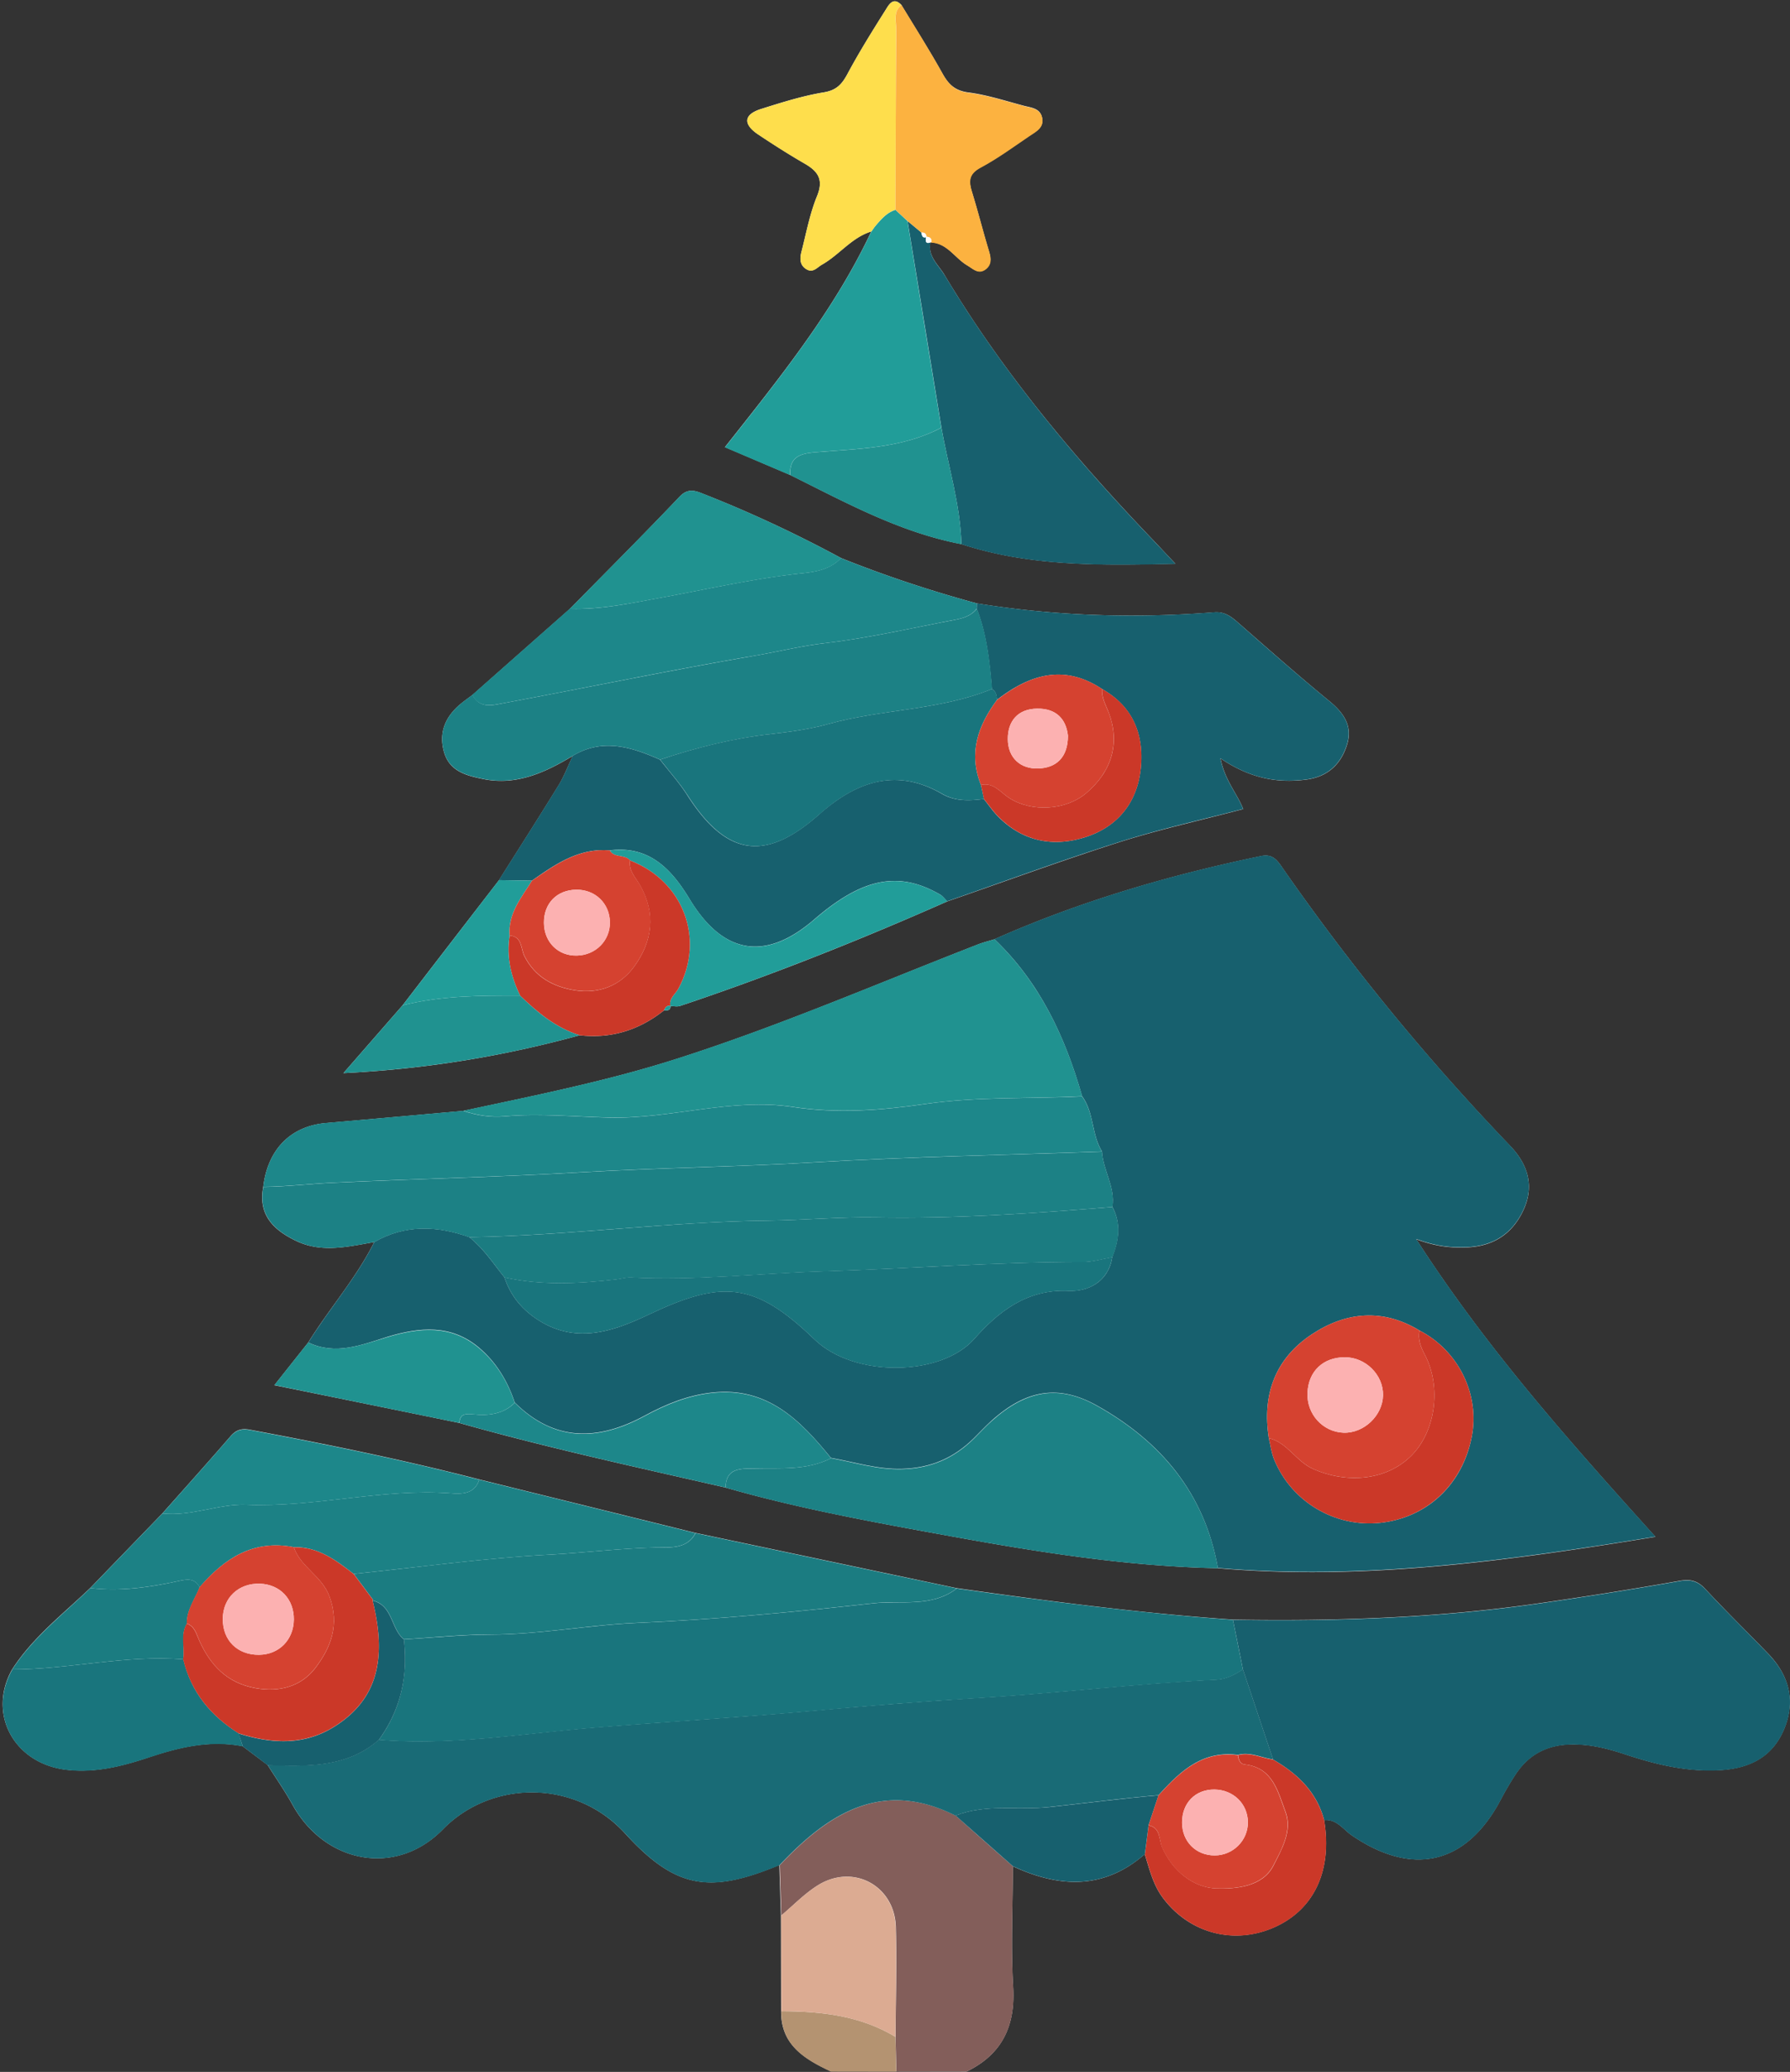 <svg width="560" height="648" fill="none" xmlns="http://www.w3.org/2000/svg"><rect width="100%" height="100%" fill="#333333" stroke="none"/><path d="M302.4 647.893c11.1-5.417 15.288-14.224 14.557-26.521-.765-12.529-.1-25.125-.1-37.687 14.49 6.713 28.415 7.444 41.277-3.789 1.462 4.686 2.592 9.505 5.617 13.593 8.076 10.868 21.569 14.723 34.065 9.638 13.061-5.351 19.11-17.847 16.418-33.899 3.954-.366 5.948 2.891 8.64 4.752 19.11 13.095 35.894 9.107 46.595-11.1 1.462-2.758 3.024-5.484 4.752-8.076 4.055-6.082 9.738-9.073 17.149-9.239 5.883-.133 11.367 1.23 16.817 3.024 9.704 3.224 19.442 5.617 29.878 5.019 9.205-.532 16.284-4.022 19.973-12.563 3.789-8.807 1.795-16.883-4.785-23.762-6.548-6.78-13.294-13.361-19.708-20.273-2.46-2.659-4.686-3.191-8.242-2.559a1358.118 1358.118 0 0 1-44.9 7.145c-31.406 4.453-63.045 5.484-94.718 4.952-28.947-1.994-57.694-5.783-86.376-9.837-27.252-5.75-54.504-11.533-81.723-17.282-22.533-5.584-45.099-11.134-67.632-16.717-23.729-6.148-47.724-11.034-71.786-15.554-2.659-.498-4.353.067-6.115 2.127-6.979 8.076-14.124 16.019-21.203 23.995-7.511 7.777-15.056 15.554-22.566 23.331-8.508 8.142-17.947 15.387-24.46 25.457-7.844 13.859.498 29.413 16.816 31.407 9.073 1.097 17.647-1.097 26.089-3.922 9.505-3.157 19.11-5.417 29.18-3.423 2.592 1.961 5.217 3.922 7.81 5.882 2.625 4.155 5.45 8.176 7.81 12.463 10.169 18.346 32.37 22.633 47.026 7.644 15.221-15.553 41.543-15.686 57.03 1.33 15.919 17.448 26.587 18.81 48.223 9.837l.499 15.72c.033 9.97.033 19.94.066 29.911-.133 10.668 7.378 15.055 15.554 18.91l42.473.066ZM125.959 314.42a38296.52 38296.52 0 0 0-18.511 21.204c26.587-1.329 50.416-5.417 73.88-11.831 9.903 1.129 18.644-1.629 26.388-7.777.997 0 2.093.099 2.06-1.429l-.066.066c1.03 0 2.127.266 3.024-.033 28.415-9.505 56.199-20.572 83.617-32.703 17.98-6.215 35.86-12.795 53.973-18.578 12.596-3.988 25.557-6.846 38.618-10.302-1.994-5.019-5.716-8.874-7.112-15.853 9.206 6.248 17.714 7.81 26.787 6.647 6.78-.864 10.934-4.819 12.828-11.001 1.762-5.716-.997-9.804-5.483-13.493-9.705-7.943-19.11-16.285-28.549-24.527-2.226-1.961-4.254-3.556-7.544-3.29-24.859 1.928-49.619 1.163-74.245-2.792-14.424-3.921-28.582-8.607-42.44-14.158-13.926-7.51-28.216-14.224-42.939-20.007-2.526-.997-4.919-2.093-7.644.798-11.266 11.865-22.832 23.397-34.298 35.062-10.169 8.974-20.339 17.947-30.476 26.92-1.229.931-2.525 1.828-3.722 2.825-4.852 4.021-6.979 9.139-5.118 15.288 1.795 5.915 7.179 7.178 12.264 8.209 10.402 2.093 19.342-2.094 27.95-7.245-1.463 3.057-2.659 6.248-4.387 9.106-6.149 10.003-12.463 19.874-18.711 29.778a17564.105 17564.105 0 0 0-30.144 39.116Zm17.714 130.611c27.518 7.777 55.435 13.826 83.285 20.207 23.264 6.68 47.093 10.967 70.856 15.287 27.518 4.986 55.135 9.373 83.185 9.938 45.764 3.954 90.73-2.26 136.892-9.805-26.986-29.91-52.709-58.758-74.843-93.089 6.447 2.393 11.1 2.725 15.786 2.559 8.375-.332 14.39-4.221 17.847-11.831 3.489-7.711 1.097-14.391-4.354-20.041a713.77 713.77 0 0 1-71.454-87.306c-1.595-2.293-3.09-3.888-6.347-3.191-28.682 5.949-56.632 14.125-83.452 26.023-1.728.532-3.489.964-5.184 1.628-31.34 12.197-62.215 25.558-94.286 35.794-21.868 6.979-44.335 11.432-66.734 16.251-14.291 1.263-28.615 2.559-42.906 3.789-11.034.964-18.212 8.242-19.608 19.974-1.695 8.807 3.323 13.559 10.369 16.916 8.043 3.822 16.218 1.728 24.361.332-5.65 11.3-14.058 20.772-20.672 31.44-3.323 4.188-6.647 8.375-10.569 13.327 20.174 4.088 39.017 7.943 57.828 11.798ZM281.994 1.553c-2.459-2.626-3.855-.2-4.819 1.362-4.154 6.614-8.342 13.294-12.031 20.173-1.728 3.224-3.423 5.119-7.378 5.783-6.646 1.097-13.16 3.158-19.608 5.185-5.716 1.794-5.616 4.885-.93 8.01 4.785 3.19 9.638 6.28 14.59 9.139 4.187 2.426 5.882 5.018 3.788 10.136-2.26 5.517-3.356 11.5-4.852 17.315-.532 2.06-.665 4.254 1.562 5.55 2.061 1.23 3.323-.598 4.852-1.462 5.417-3.057 9.239-8.441 15.421-10.369-11.599 24.693-28.615 45.73-45.797 67.466 7.079 2.991 13.726 5.849 20.373 8.674 17.315 8.574 34.264 17.946 53.573 21.635 21.403 7.013 43.371 6.714 66.968 6.149-2.892-3.058-4.62-4.919-6.348-6.747-24.693-25.723-47.559-52.909-65.904-83.617-1.861-3.124-5.284-5.783-4.387-10.17 5.251.166 7.611 4.919 11.533 7.212 1.794 1.063 3.423 2.825 5.583 1.296 1.961-1.396 1.894-3.357 1.23-5.617-1.895-6.215-3.457-12.529-5.384-18.744-1.031-3.356-.964-5.583 2.692-7.544 5.284-2.825 10.136-6.381 15.121-9.77 2.094-1.43 4.919-2.66 4.121-5.95-.631-2.792-3.356-2.991-5.583-3.556-5.783-1.529-11.532-3.423-17.448-4.188-4.254-.564-6.248-2.592-8.143-6.015-3.988-7.145-8.474-14.19-12.795-21.336Z" fill="#FDFEFE"/><path d="M316.89 583.685c-.033 12.562-.664 25.158.1 37.687.731 12.33-3.456 21.104-14.557 26.521h-22.001c-.099-3.622-.199-7.278-.266-10.9.067-11.433.399-22.832.1-34.265-.366-13.061-13.427-20.007-24.494-13.028-4.121 2.592-7.577 6.215-11.333 9.372l-.498-15.72c15.254-16.185 32.005-27.052 55.069-15.487a2745.581 2745.581 0 0 0 17.88 15.82Z" fill="#835E5A"/><path d="M280.133 637.026c.1 3.622.199 7.278.266 10.901H259.96c-8.176-3.856-15.687-8.242-15.554-18.911 12.496.034 24.693 1.363 35.727 8.01Z" fill="#B49371"/><path d="M96.447 419.873c6.614-10.668 15.022-20.14 20.672-31.44 9.638-5.517 19.575-5.118 29.678-1.529 4.453 3.523 7.511 8.243 11.001 12.563 1.794 5.351 4.952 9.505 9.671 12.762 12.197 8.441 24.128 4.32 35.561-1.13 22.998-10.901 33.134-10.17 51.779 7.81 12.496 12.064 39.615 11.566 49.951-.133 7.444-8.408 16.417-15.686 29.611-15.055 5.949.266 12.397-2.758 13.593-10.569 2.061-5.251 2.825-10.468.034-15.719.963-6.149-2.925-11.4-3.257-17.315-3.291-5.318-2.427-12.131-6.215-17.282-5.284-18.545-13.227-35.594-27.452-49.121 26.82-11.897 54.77-20.073 83.452-26.022 3.257-.665 4.752.931 6.347 3.19 21.503 31.008 45.332 60.088 71.454 87.307 5.451 5.683 7.843 12.363 4.354 20.04-3.457 7.611-9.472 11.499-17.847 11.832-4.719.166-9.339-.166-15.786-2.559 22.134 34.331 47.857 63.178 74.843 93.089-46.129 7.511-91.095 13.726-136.892 9.804-4.121-23.297-17.747-39.582-37.854-50.815-11.997-6.68-22.134-4.952-32.935 4.752-1.961 1.762-3.722 3.689-5.583 5.517-6.215 6.115-13.36 9.273-22.367 9.538-7.777.233-14.889-2.127-22.3-3.423-9.605-11.831-19.907-22.267-37.056-20.439-7.677.798-14.623 3.656-21.237 7.245-14.557 7.877-28.216 8.209-40.646-4.154-2.226-6.747-5.882-12.729-11.299-17.249-8.674-7.211-18.445-6.314-28.549-3.257-8.042 2.526-16.185 5.85-24.726 1.762Zm300.505 29.911c.531 2.26.797 4.619 1.695 6.746 5.384 13.194 19.076 21.27 33.201 19.741 14.623-1.595 25.69-11.964 28.581-26.886 2.592-13.261-4.154-26.986-16.351-33.268-11.466-6.979-23.031-5.849-33.666 1.197-11.433 7.544-15.621 18.877-13.46 32.47Z" fill="#17606E"/><path d="M298.944 567.865c-23.065-11.565-39.815-.698-55.069 15.487-21.669 8.94-32.337 7.611-48.257-9.87-15.487-16.983-41.842-16.883-57.03-1.33-14.656 14.989-36.857 10.702-47.026-7.643-2.36-4.288-5.185-8.309-7.81-12.463 12.263.299 24.593.964 34.763-7.943 22.499 1.894 44.733-1.928 66.967-3.756 23.264-1.894 46.561-3.257 69.825-5.384a1929.945 1929.945 0 0 1 52.078-4.021c24.295-1.496 48.556-4.42 72.916-5.617 3.423-.166 5.916-1.562 8.542-3.257 3.157 9.406 6.281 18.778 9.438 28.183-3.656-.465-7.145-2.459-11-1.396-11.167-1.462-18.18 5.251-24.826 12.596-11.367.997-22.733 2.459-34.066 3.689-9.804 1.13-19.94-1.063-29.445 2.725Z" fill="#196B76"/><path d="M398.281 550.317c-3.157-9.405-6.281-18.777-9.438-28.182a2663.42 2663.42 0 0 0-3.124-15.521c31.672.532 63.311-.498 94.717-4.952a1369.021 1369.021 0 0 0 44.9-7.145c3.523-.631 5.783-.066 8.242 2.559 6.414 6.913 13.161 13.46 19.708 20.273 6.613 6.88 8.608 14.955 4.786 23.763-3.689 8.541-10.768 12.03-19.974 12.562-10.436.598-20.207-1.828-29.878-5.018-5.484-1.828-10.967-3.158-16.816-3.025-7.378.167-13.095 3.158-17.149 9.24-1.729 2.592-3.291 5.317-4.753 8.076-10.701 20.173-27.485 24.161-46.594 11.1-2.726-1.861-4.686-5.118-8.641-4.753-2.327-8.873-8.375-14.59-15.986-18.977Zm-92.69-361.622c24.626 3.988 49.386 4.753 74.245 2.792 3.29-.266 5.318 1.362 7.544 3.29 9.439 8.275 18.844 16.584 28.548 24.527 4.487 3.689 7.246 7.777 5.484 13.493-1.894 6.182-6.049 10.136-12.828 11.001-9.073 1.163-17.548-.366-26.787-6.647 1.396 6.979 5.118 10.834 7.112 15.852-13.061 3.424-26.022 6.282-38.618 10.303-18.146 5.75-35.993 12.33-53.973 18.578-.731-.698-1.362-1.595-2.193-2.094-12.995-7.511-24.328-5.251-39.449 7.81-15.222 13.128-28.482 10.934-38.984-6.48-5.683-9.372-12.629-16.717-24.959-15.155-9.638-.798-16.983 4.32-24.328 9.472-3.456-.067-6.912-.1-10.336-.167 6.249-9.903 12.596-19.807 18.711-29.777 1.762-2.859 2.958-6.049 4.387-9.107 9.372-5.616 18.379-2.758 27.319 1.197 2.858 3.689 6.049 7.212 8.541 11.133 12.297 19.21 24.461 20.838 41.244 5.982 11.266-9.97 23.796-14.922 38.485-6.381 3.922 2.294 8.541 2.161 13.028 1.562 1.462 1.828 2.792 3.789 4.42 5.451 7.744 7.876 17.315 9.704 27.385 6.481 10.303-3.324 16.385-11.101 17.349-22.002.897-10.335-2.626-18.91-12.131-24.294-11.898-7.91-22.632-4.586-32.902 3.357-.1-1.33-.299-2.626-1.595-3.39-.698-8.541-1.629-17.049-4.753-25.125.034-.565.034-1.097.034-1.662Z" fill="#17606E"/><path d="M385.719 506.614c1.03 5.185 2.06 10.336 3.124 15.521-2.626 1.695-5.119 3.091-8.542 3.257-24.36 1.196-48.621 4.121-72.916 5.616-17.381 1.064-34.763 2.426-52.078 4.022-23.264 2.127-46.561 3.456-69.825 5.384-22.234 1.828-44.501 5.65-66.967 3.755 6.846-9.405 9.172-19.974 7.843-31.439 9.073-.532 18.146-1.463 27.252-1.496 15.388-.033 30.476-2.991 45.83-3.656 24.594-1.063 49.187-3.39 73.681-6.115 8.74-.964 18.312 1.396 26.222-4.653 28.714 4.022 57.462 7.777 86.376 9.804Z" fill="#19757D"/><path d="M311.108 293.749c14.224 13.559 22.167 30.575 27.451 49.12-16.418.831-32.769.033-49.32 2.426-13.26 1.928-27.252 3.024-41.144.897-19.242-2.924-38.153 3.789-57.495 3.324-10.834-.266-21.735-1.33-32.603-.399-4.487.399-8.84-.299-13.094-1.728 22.4-4.786 44.866-9.239 66.734-16.252 32.071-10.236 62.946-23.596 94.286-35.793 1.695-.632 3.456-1.03 5.185-1.595Z" fill="#209290"/><path d="M146.797 386.938c-10.103-3.59-20.04-3.988-29.678 1.529-8.142 1.395-16.351 3.522-24.36-.333-7.046-3.357-12.065-8.142-10.37-16.916 7.278-.067 14.557-.964 21.802-1.296 26.022-1.23 52.078-1.762 78.1-3.29 24.195-1.396 48.423-1.662 72.617-3.091 29.911-1.762 59.922-2.293 89.866-3.357.332 5.916 4.221 11.167 3.257 17.315-24.66 1.994-49.32 3.722-74.146 3.257-11.167-.199-22.433.864-33.533.997-31.307.333-62.315 4.686-93.555 5.185Z" fill="#1C8185"/><path d="M344.741 360.151c-29.978 1.063-59.955 1.595-89.866 3.357-24.195 1.429-48.422 1.694-72.617 3.09-26.022 1.529-52.078 2.061-78.1 3.29-7.246.333-14.49 1.23-21.802 1.297 1.396-11.732 8.608-19.01 19.608-19.974 14.324-1.23 28.615-2.526 42.906-3.789 4.254 1.429 8.607 2.127 13.094 1.728 10.867-.964 21.768.133 32.603.399 19.342.465 38.252-6.281 57.495-3.323 13.892 2.127 27.884 1.03 41.144-.898 16.551-2.426 32.902-1.595 49.32-2.426 3.788 5.118 2.924 11.931 6.215 17.249Z" fill="#1D878A"/><path d="M259.993 456.065c7.378 1.296 14.49 3.656 22.3 3.423 9.007-.266 16.152-3.423 22.367-9.538 1.861-1.828 3.623-3.789 5.583-5.517 10.835-9.704 20.971-11.466 32.936-4.752 20.106 11.233 33.766 27.551 37.854 50.815-28.05-.565-55.701-4.952-83.186-9.937-23.762-4.321-47.591-8.575-70.855-15.288.099-6.182 4.719-5.916 8.84-5.982 8.176-.2 16.484.698 24.161-3.224Zm-53.474-218.482c-8.94-3.955-17.946-6.847-27.318-1.197-8.608 5.152-17.548 9.339-27.95 7.245-5.085-1.03-10.502-2.326-12.264-8.208-1.861-6.149.266-11.234 5.118-15.288 1.197-.997 2.46-1.895 3.722-2.825 2.227 4.453 6.348 3.257 9.672 2.625 26.221-4.885 52.344-10.336 78.632-14.855 7.378-1.263 14.656-3.091 22.2-3.955 13.593-1.596 27.02-4.72 40.48-7.279 2.559-.498 5.085-1.229 6.813-3.489 3.124 8.076 4.088 16.584 4.752 25.125-16.384 6.713-34.264 6.248-51.114 10.934-5.949 1.662-12.164 2.493-18.312 3.191-11.831 1.362-23.198 4.254-34.431 7.976Z" fill="#1C8185"/><path d="M299.343 496.777c-7.91 6.049-17.482 3.689-26.222 4.653-24.494 2.725-49.087 5.051-73.681 6.115-15.354.665-30.442 3.623-45.83 3.656-9.073 0-18.146.964-27.252 1.495-4.121-3.356-3.39-10.635-9.804-12.13l.199-.166a87.652 87.652 0 0 0-1.396-1.862l-4.686-6.281c20.34-2.094 40.613-4.918 61.019-6.015 11.133-.598 22.233-1.961 33.433-2.26 3.955-.1 9.738.797 12.496-4.487a57714.67 57714.67 0 0 0 81.724 17.282Z" fill="#1B7C81"/><path d="M217.586 479.495c-2.758 5.284-8.541 4.354-12.496 4.487-11.2.299-22.3 1.662-33.434 2.26-20.372 1.097-40.678 3.921-61.018 6.015-5.55-4.32-11.166-8.541-18.744-8.375-12.629-2.459-21.702 3.49-29.446 12.563-1.562-2.958-3.921-2.559-6.646-1.961-9.073 1.961-18.213 3.29-27.552 2.193 7.511-7.776 15.056-15.553 22.566-23.33 8.974.997 17.681-3.058 26.222-2.725 21.47.864 42.441-5.152 63.877-3.59 3.589.266 7.511.333 9.039-4.254 22.566 5.584 45.099 11.167 67.632 16.717Z" fill="#1C8185"/><path d="M291.1 75.831c-.93 4.387 2.493 7.046 4.387 10.17 18.379 30.709 41.211 57.927 65.904 83.618 1.761 1.827 3.456 3.655 6.348 6.746-23.597.532-45.598.864-66.967-6.148-.333-12.463-4.121-24.294-6.248-36.458-3.523-21.536-7.046-43.105-10.602-64.641 1.429 1.197 2.891 2.393 4.32 3.59.233.797.2 1.894 1.596 1.428l-.1-.1c-.166 1.23-.333 2.46 1.595 1.696l-.233.1Z" fill="#17606E"/><path d="M305.557 190.357c-1.695 2.26-4.254 2.991-6.813 3.489-13.46 2.559-26.886 5.683-40.479 7.279-7.511.864-14.823 2.692-22.201 3.955-26.288 4.486-52.41 9.97-78.632 14.855-3.323.599-7.444 1.828-9.671-2.625 10.17-8.973 20.339-17.947 30.476-26.92 9.704.332 19.076-1.728 28.515-3.456 14.756-2.692 29.379-6.082 44.301-7.644 4.387-.466 8.774-1.296 12.031-4.753 13.859 5.55 28.016 10.236 42.44 14.158a9.14 9.14 0 0 1 .033 1.662Z" fill="#1D878A"/><path d="M283.889 69.118c3.523 21.536 7.045 43.105 10.601 64.641-12.429 6.547-26.155 6.547-39.615 7.71-5.085.432-7.876 1.728-7.71 7.112-6.647-2.825-13.294-5.65-20.373-8.674 17.182-21.735 34.165-42.772 45.797-67.466l-.066.1a66.03 66.03 0 0 1 1.096-1.562c1.861-2.193 3.656-4.42 6.514-5.35a390.074 390.074 0 0 1 3.756 3.49Z" fill="#219D99"/><path d="M75.942 546.196c-10.104-1.994-19.675.266-29.18 3.424-8.475 2.824-17.05 5.018-26.089 3.921-16.351-1.994-24.693-17.547-16.817-31.406 17.88-.033 35.528-4.62 53.508-3.157 2.393 10.236 8.574 17.647 17.315 23.131.398 1.362.83 2.725 1.263 4.087Z" fill="#19757D"/><path d="M280.133 65.595c-2.858.93-4.686 3.19-6.514 5.351a63.642 63.642 0 0 1-1.096 1.562l.066-.1c-6.182 1.895-10.004 7.312-15.421 10.37-1.528.863-2.791 2.691-4.852 1.462-2.227-1.33-2.094-3.49-1.562-5.55 1.496-5.816 2.592-11.799 4.852-17.316 2.094-5.118.399-7.71-3.788-10.136-4.952-2.858-9.805-5.949-14.59-9.14-4.686-3.123-4.786-6.214.93-8.009 6.448-2.027 12.962-4.088 19.609-5.184 3.988-.665 5.649-2.56 7.378-5.783 3.689-6.88 7.843-13.56 12.03-20.173.964-1.562 2.36-3.989 4.819-1.363-2.758 2.193-1.595 5.284-1.628 7.976-.133 18.678-.166 37.356-.233 56.033Z" fill="#FEDE4C"/><path d="M280.133 65.595c.067-18.677.1-37.355.266-56.066.033-2.692-1.13-5.783 1.629-7.976 4.32 7.112 8.807 14.157 12.828 21.436 1.894 3.423 3.888 5.483 8.142 6.015 5.883.765 11.666 2.659 17.448 4.188 2.194.565 4.919.797 5.584 3.556.764 3.29-2.061 4.52-4.121 5.949-4.952 3.356-9.838 6.946-15.122 9.77-3.656 1.962-3.722 4.188-2.692 7.545 1.928 6.215 3.49 12.53 5.384 18.744.698 2.227.764 4.22-1.23 5.617-2.193 1.528-3.788-.233-5.583-1.297-3.922-2.293-6.314-7.045-11.532-7.211l.232-.1c.233-1.296-.531-1.662-1.595-1.695l.1.1c-.033-1.03-.565-1.53-1.595-1.43-1.43-1.196-2.892-2.392-4.321-3.589-1.296-1.196-2.559-2.36-3.822-3.556Z" fill="#FCB240"/><path d="M259.993 456.065c-7.677 3.922-15.986 3.024-24.161 3.191-4.154.099-8.741-.2-8.841 5.982-27.85-6.381-55.767-12.43-83.285-20.207.233-2.791 1.795-2.924 4.254-2.692 4.72.466 9.406.067 13.095-3.622 12.429 12.363 26.089 12.031 40.645 4.154 6.647-3.589 13.56-6.447 21.237-7.245 17.182-1.828 27.485 8.608 37.056 20.439Z" fill="#1D878A"/><path d="M263.15 174.537c-3.257 3.457-7.644 4.321-12.03 4.753-14.956 1.562-29.579 4.952-44.302 7.644-9.438 1.728-18.844 3.755-28.515 3.456 11.466-11.665 23.032-23.231 34.298-35.062 2.725-2.858 5.118-1.795 7.644-.798 14.689 5.783 28.98 12.496 42.905 20.007Z" fill="#209290"/><path d="M280.133 637.026c-11.034-6.614-23.231-7.976-35.694-8.01 0-9.97-.033-19.94-.066-29.911 3.755-3.157 7.245-6.779 11.333-9.372 11.1-6.979 24.161-.033 24.494 13.028.332 11.4 0 22.832-.067 34.265Z" fill="#DCAB92"/><path d="M149.954 462.778c-1.528 4.587-5.45 4.52-9.039 4.254-21.436-1.562-42.374 4.487-63.877 3.59-8.54-.333-17.215 3.722-26.221 2.725 7.078-7.976 14.224-15.919 21.203-23.995 1.761-2.028 3.456-2.626 6.115-2.127 24.128 4.553 48.123 9.405 71.819 15.553Z" fill="#1D878A"/><path d="M161.021 438.717c-3.655 3.689-8.375 4.088-13.094 3.622-2.493-.232-4.021-.099-4.254 2.692-18.844-3.855-37.654-7.71-57.828-11.831 3.922-4.952 7.245-9.14 10.569-13.327 8.541 4.088 16.683.764 24.726-1.662 10.103-3.024 19.874-3.955 28.548 3.257 5.451 4.52 9.107 10.502 11.333 17.249Z" fill="#209290"/><path d="M398.281 550.318c7.611 4.386 13.626 10.103 15.986 18.943 2.692 16.019-3.357 28.548-16.418 33.899-12.463 5.118-25.956 1.23-34.065-9.638-3.058-4.088-4.154-8.907-5.617-13.593.399-3.024.798-6.048 1.163-9.039 3.789.764 3.191 4.353 4.221 6.779 3.29 7.611 9.937 12.729 17.049 12.962 5.783.199 14.391-.432 17.781-7.112 2.559-5.019 6.048-10.968 3.788-16.917-2.359-6.214-3.921-13.792-12.762-14.756-1.528-.166-1.894-1.562-2.093-2.924 3.822-1.064 7.311.93 10.967 1.396Z" fill="#CB3828"/><path d="M190.766 265.998c12.33-1.562 19.276 5.75 24.959 15.155 10.502 17.415 23.763 19.641 38.984 6.481 15.121-13.061 26.454-15.321 39.449-7.81.864.498 1.462 1.395 2.193 2.093-27.385 12.098-55.202 23.165-83.617 32.703-.931.299-2.027.033-3.024.033-.466-2.426 1.562-3.689 2.525-5.45 8.409-15.488 1.562-33.7-15.121-40.081-1.662-2.027-4.952-.665-6.348-3.124Z" fill="#219D99"/><path d="M197.114 269.122c16.683 6.381 23.53 24.593 15.121 40.081-.963 1.761-2.991 3.024-2.525 5.45l.066-.066c-1.163-.233-1.662.531-2.06 1.429-7.744 6.148-16.518 8.906-26.388 7.777-7.412-2.327-13.161-7.113-18.612-12.397-2.891-5.949-4.353-12.164-3.29-18.81 3.988.332 3.456 4.121 4.62 6.447 3.323 6.614 9.139 9.638 15.786 10.701 7.278 1.164 14.025-1.262 18.478-7.311 5.816-7.91 6.979-16.651 1.895-25.591-1.363-2.426-3.623-4.486-3.091-7.71Z" fill="#CB3828"/><path d="M359.33 570.856c-.398 3.025-.797 6.049-1.163 9.04-12.861 11.2-26.787 10.502-41.277 3.789l-17.946-15.853c9.505-3.755 19.641-1.595 29.445-2.659 11.333-1.229 22.666-2.692 34.065-3.689-1.063 3.157-2.093 6.281-3.124 9.372Z" fill="#17606E"/><path d="M247.198 148.581c-.199-5.384 2.626-6.68 7.71-7.112 13.427-1.13 27.186-1.163 39.616-7.71 2.127 12.13 5.949 23.995 6.248 36.458-19.309-3.689-36.259-13.061-53.574-21.636Zm-84.482 162.815c5.418 5.284 11.2 10.07 18.612 12.396-23.464 6.415-47.293 10.469-73.88 11.832 7.012-8.043 12.762-14.623 18.511-21.204 12.064-3.057 24.427-3.057 36.757-3.024Z" fill="#209290"/><path d="M57.33 518.978c-17.98-1.463-35.627 3.124-53.507 3.157 6.514-10.037 15.953-17.315 24.46-25.458 9.34 1.097 18.479-.199 27.552-2.193 2.725-.598 5.085-.997 6.647 1.961-1.496 3.722-4.055 7.079-4.022 11.366-2.06 3.556-.531 7.444-1.13 11.167Z" fill="#1B7C81"/><path d="M162.716 311.396c-12.33-.033-24.693-.033-36.757 3.024 10.037-13.061 20.107-26.089 30.144-39.15 3.456.067 6.912.1 10.336.167-3.324 5.317-7.545 10.236-7.013 17.148-1.063 6.647.399 12.829 3.29 18.811Z" fill="#219D99"/><path d="M75.942 546.196c-.432-1.362-.864-2.725-1.33-4.054 10.336 3.257 20.506 3.888 30.111-2.194 12.894-8.175 16.55-20.472 11.831-39.349 6.414 1.529 5.65 8.807 9.804 12.131 1.363 11.465-.997 22.001-7.843 31.439-10.17 8.874-22.5 8.242-34.763 7.943a690.358 690.358 0 0 0-7.81-5.916Z" fill="#17606E"/><path d="M207.716 316.016c.398-.898.897-1.662 2.06-1.429.033 1.528-1.063 1.429-2.06 1.429Z" fill="#219D99"/><path d="M146.797 386.938c31.24-.466 62.248-4.853 93.555-5.185 11.1-.133 22.366-1.196 33.533-.997 24.793.465 49.453-1.263 74.146-3.257 2.825 5.251 2.06 10.502-.033 15.72-3.058.532-6.149 1.496-9.206 1.496-27.119-.034-54.139 2.06-81.192 2.924-20.073.632-40.08 2.958-60.187 1.928-1.529-.067-3.091.432-4.62.598-11.665 1.329-23.363 1.961-34.962-.632-3.523-4.386-6.58-9.106-11.034-12.595Z" fill="#1B7C81"/><path d="M157.798 399.5c11.598 2.593 23.264 1.994 34.962.632 1.562-.166 3.091-.698 4.62-.599 20.107 1.031 40.147-1.296 60.187-1.927 27.053-.831 54.072-2.925 81.191-2.925 3.058 0 6.149-.964 9.206-1.495-1.229 7.81-7.677 10.834-13.592 10.568-13.194-.631-22.168 6.647-29.612 15.055-10.369 11.699-37.455 12.197-49.951.133-18.645-17.979-28.781-18.711-51.779-7.81-11.433 5.417-23.364 9.538-35.561 1.13-4.686-3.257-7.877-7.411-9.671-12.762Z" fill="#19757D"/><path d="M396.952 449.784c-2.16-13.593 2.027-24.893 13.46-32.47 10.635-7.046 22.2-8.176 33.666-1.197-.565 2.726.366 5.118 1.628 7.478 5.351 10.07 3.457 24.161-4.254 31.772-7.677 7.578-19.84 8.774-30.575 4.088-5.417-2.393-8.076-8.275-13.925-9.671Zm35.727-13.427c.099-6.381-5.484-11.898-11.998-11.865-6.78.034-11.333 4.387-11.632 11.101-.299 6.68 4.786 12.263 11.3 12.496 6.381.199 12.23-5.384 12.33-11.732Z" fill="#D54230"/><path d="M396.952 449.784c5.882 1.396 8.508 7.311 13.925 9.671 10.701 4.686 22.865 3.523 30.575-4.088 7.711-7.611 9.605-21.702 4.254-31.772-1.262-2.36-2.16-4.752-1.628-7.478 12.197 6.282 18.944 20.007 16.351 33.268-2.924 14.889-13.991 25.291-28.581 26.886-14.125 1.529-27.817-6.547-33.201-19.741-.898-2.127-1.164-4.486-1.695-6.746Z" fill="#CB3828"/><path d="M359.33 570.856c1.031-3.124 2.061-6.215 3.091-9.339 6.68-7.378 13.693-14.058 24.826-12.595.2 1.329.598 2.758 2.094 2.924 8.84.931 10.402 8.541 12.762 14.756 2.26 5.949-1.196 11.931-3.789 16.917-3.423 6.646-11.997 7.278-17.78 7.112-7.112-.233-13.759-5.351-17.049-12.962-.964-2.459-.366-6.048-4.155-6.813Zm31.075-.93c-.034-5.75-4.554-10.17-10.469-10.236-5.949-.067-10.137 4.187-10.137 10.302 0 5.949 4.321 10.303 10.203 10.303 5.75 0 10.436-4.686 10.403-10.369Z" fill="#D54230"/><path d="M206.519 237.583c11.2-3.756 22.599-6.647 34.398-7.977 6.148-.697 12.363-1.528 18.312-3.19 16.816-4.686 34.73-4.221 51.114-10.934 1.329.764 1.496 2.06 1.595 3.39-5.982 8.043-9.039 16.65-5.051 26.62.332 1.463.631 2.925.963 4.387-4.486.599-9.106.732-13.027-1.562-14.69-8.508-27.219-3.589-38.486 6.381-16.75 14.856-28.947 13.228-41.243-5.982-2.526-3.921-5.684-7.411-8.575-11.133Z" fill="#19757D"/><path d="M306.887 245.492c-3.988-9.937-.931-18.544 5.051-26.62 10.27-7.943 21.004-11.3 32.902-3.357-.299 2.759 1.13 5.019 2.061 7.445 3.523 9.438.964 18.312-7.146 25.158-6.281 5.284-16.949 6.015-24.028 1.462-2.792-1.794-4.852-4.952-8.84-4.088Zm27.219-15.387c-.565-5.185-3.623-8.541-9.605-8.475-6.115.067-9.239 3.955-9.206 9.538.033 5.783 3.888 9.406 9.605 9.173 5.517-.199 9.206-3.423 9.206-10.236Zm-174.68 62.481c-.532-6.88 3.689-11.832 7.013-17.149 7.344-5.118 14.689-10.27 24.327-9.472 1.396 2.492 4.719 1.13 6.348 3.124-.532 3.224 1.728 5.284 3.124 7.71 5.085 8.94 3.922 17.648-1.894 25.591-4.421 6.048-11.2 8.474-18.479 7.311-6.647-1.063-12.463-4.088-15.786-10.701-1.163-2.293-.631-6.082-4.653-6.414Zm21.071 6.281c5.882-.133 10.402-4.719 10.302-10.469-.099-5.849-4.586-10.203-10.502-10.136-6.082.066-10.169 4.254-10.136 10.369.066 6.048 4.453 10.402 10.336 10.236Z" fill="#D54230"/><path d="M306.887 245.493c3.988-.898 6.048 2.293 8.84 4.087 7.079 4.553 17.747 3.822 24.028-1.462 8.11-6.846 10.702-15.72 7.146-25.158-.898-2.426-2.327-4.686-2.061-7.445 9.505 5.351 13.028 13.925 12.131 24.294-.964 10.901-7.046 18.678-17.349 22.002-10.069 3.257-19.641 1.395-27.385-6.481-1.628-1.662-2.957-3.623-4.42-5.451-.299-1.462-.631-2.924-.93-4.386ZM116.554 500.566c4.719 18.877 1.063 31.174-11.832 39.349-9.604 6.082-19.774 5.451-30.11 2.194-8.707-5.517-14.889-12.928-17.315-23.165.565-3.722-.964-7.61 1.13-11.166 2.526.93 2.958 3.257 3.955 5.417 3.456 7.61 8.608 13.161 17.481 14.789 7.677 1.396 14.424-.598 18.778-6.281 4.819-6.315 7.743-13.56 4.387-22.5-2.427-6.447-9.04-9.073-11.1-15.288 7.577-.199 13.16 4.055 18.743 8.375l4.686 6.282c.466.631.931 1.263 1.396 1.861l-.199.133Z" fill="#CB3828"/><path d="M116.753 500.4c-.465-.632-.93-1.23-1.396-1.862.499.599.931 1.23 1.396 1.862Z" fill="#17606E"/><path d="M91.927 483.882c2.06 6.215 8.674 8.874 11.101 15.288 3.356 8.94.432 16.185-4.387 22.5-4.354 5.683-11.1 7.71-18.778 6.281-8.873-1.629-14.025-7.146-17.481-14.789-.964-2.161-1.396-4.487-3.955-5.418-.066-4.287 2.526-7.643 4.021-11.366 7.777-9.006 16.85-14.955 29.48-12.496Zm0 22.666c.067-6.381-4.287-11.001-10.568-11.233-6.68-.233-11.599 4.387-11.665 10.967-.034 6.747 4.586 11.333 11.366 11.267 6.248-.067 10.768-4.653 10.867-11.001Z" fill="#D54230"/><path d="M289.705 74.037c1.096.033 1.827.399 1.595 1.695-1.928.797-1.762-.466-1.595-1.695Z" fill="#FDFEFE"/><path d="M288.209 72.74c1.03-.1 1.529.4 1.595 1.43-1.362.465-1.329-.632-1.595-1.43Zm-15.687-.199c.366-.532.732-1.063 1.097-1.562-.365.532-.731 1.03-1.097 1.562Z" fill="#FDFEFE"/><path d="M432.679 436.357c-.1 6.348-5.983 11.931-12.33 11.732-6.514-.2-11.599-5.816-11.3-12.496.299-6.714 4.852-11.067 11.632-11.101 6.547-.033 12.097 5.484 11.998 11.865Zm-42.274 133.569c.033 5.683-4.653 10.369-10.37 10.369-5.915 0-10.202-4.354-10.202-10.303 0-6.115 4.187-10.336 10.136-10.302 5.882.066 10.402 4.486 10.436 10.236Zm-56.299-339.821c0 6.78-3.689 10.037-9.206 10.236-5.717.233-9.572-3.39-9.605-9.173-.033-5.583 3.091-9.471 9.206-9.538 5.982-.066 9.006 3.29 9.605 8.475Zm-153.609 68.762c-5.883.133-10.27-4.188-10.303-10.236-.033-6.115 4.055-10.303 10.136-10.369 5.916-.067 10.403 4.287 10.503 10.136.066 5.75-4.454 10.336-10.336 10.469Zm-88.57 207.681c-.066 6.314-4.62 10.901-10.867 11-6.78.1-11.433-4.486-11.367-11.266.034-6.58 4.986-11.233 11.666-10.967 6.281.232 10.635 4.885 10.568 11.233Z" fill="#FCB1B1"/></svg>